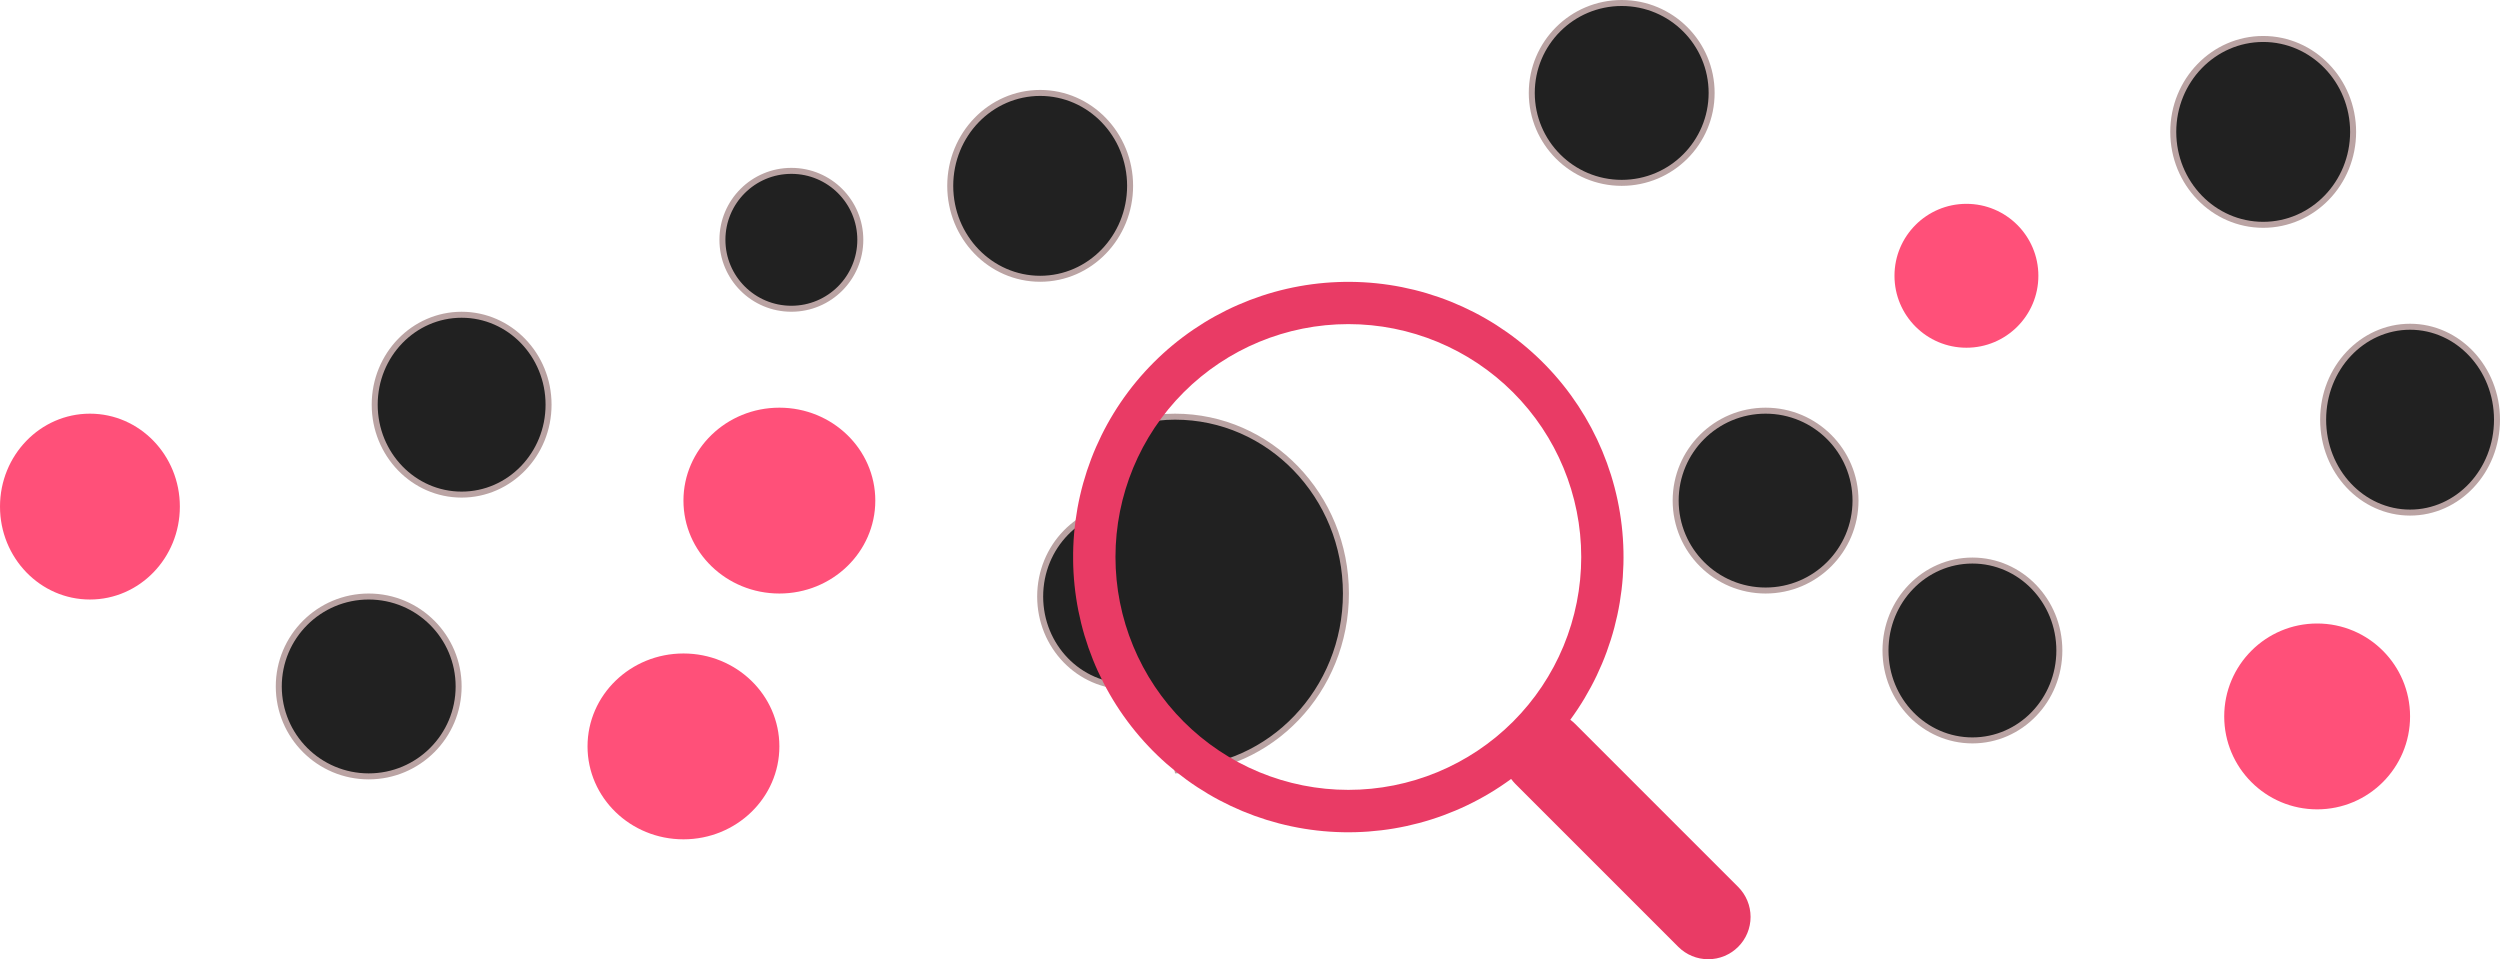 <?xml version="1.0" encoding="UTF-8"?> <svg xmlns="http://www.w3.org/2000/svg" width="417" height="160" viewBox="0 0 417 160" fill="none"> <circle cx="132" cy="40" r="11.5" fill="#212121" stroke="#BAA3A3"></circle> <path d="M188.5 31C188.5 39.575 181.769 46.5 173.5 46.5C165.231 46.5 158.5 39.575 158.5 31C158.5 22.424 165.231 15.5 173.5 15.5C181.769 15.5 188.5 22.424 188.5 31Z" fill="#212121" stroke="#BAA3A3"></path> <path d="M202.5 99.5C202.5 107.8 195.993 114.5 188 114.5C180.007 114.5 173.5 107.8 173.5 99.5C173.5 91.2 180.007 84.5 188 84.5C195.993 84.5 202.5 91.2 202.5 99.5Z" fill="#212121" stroke="#BAA3A3"></path> <path d="M224.499 99C224.499 115.163 211.95 128.264 196.419 128.497C195.628 124.1 194.005 120.273 191.693 115.832C190.666 113.857 189.498 111.754 188.205 109.426C187.999 109.055 187.79 108.679 187.578 108.297C186.047 105.536 184.35 102.451 182.5 98.878C182.499 97.194 182.477 95.552 182.457 93.957C182.427 91.647 182.399 89.434 182.435 87.331C182.496 83.752 182.744 80.571 183.475 77.92C184.204 75.276 185.405 73.192 187.351 71.76C189.301 70.326 192.061 69.5 195.999 69.5C211.723 69.5 224.499 82.692 224.499 99Z" fill="#212121" stroke="#BAA3A3"></path> <circle cx="294.5" cy="83.5" r="15" fill="#212121" stroke="#BAA3A3"></circle> <circle cx="270.5" cy="15.5" r="15" fill="#212121" stroke="#BAA3A3"></circle> <path d="M392.5 22C392.5 30.576 385.769 37.5 377.5 37.5C369.231 37.5 362.5 30.576 362.5 22C362.5 13.425 369.231 6.5 377.5 6.5C385.769 6.5 392.5 13.425 392.5 22Z" fill="#212121" stroke="#BAA3A3"></path> <path d="M416.5 70C416.5 78.591 409.978 85.5 402 85.5C394.022 85.5 387.5 78.591 387.5 70C387.5 61.409 394.022 54.5 402 54.5C409.978 54.5 416.5 61.409 416.5 70Z" fill="#212121" stroke="#BAA3A3"></path> <path d="M91.5 67.5C91.5 75.8 84.993 82.5 77 82.5C69.007 82.5 62.5 75.8 62.5 67.5C62.5 59.2 69.007 52.5 77 52.5C84.993 52.5 91.5 59.2 91.5 67.5Z" fill="#212121" stroke="#BAA3A3"></path> <path d="M343.5 108.5C343.5 116.8 336.993 123.5 329 123.5C321.007 123.5 314.5 116.8 314.5 108.5C314.5 100.2 321.007 93.5 329 93.5C336.993 93.5 343.5 100.2 343.5 108.5Z" fill="#212121" stroke="#BAA3A3"></path> <circle cx="61.5" cy="114.5" r="15" fill="#212121" stroke="#BAA3A3"></circle> <ellipse cx="130" cy="83.5" rx="16" ry="15.5" fill="#FF3D6B" fill-opacity="0.9"></ellipse> <ellipse cx="114" cy="124.5" rx="16" ry="15.5" fill="#FF3D6B" fill-opacity="0.9"></ellipse> <circle cx="386.5" cy="119.5" r="15.5" fill="#FF3D6B" fill-opacity="0.9"></circle> <ellipse cx="15" cy="84.5" rx="15" ry="15.5" fill="#FF3D6B" fill-opacity="0.9"></ellipse> <g clip-path="url(#clip0_427_1059)"> <path d="M261.926 120.054C268.765 110.722 271.828 99.153 270.502 87.659C269.177 76.166 263.561 65.598 254.777 58.068C245.994 50.537 234.692 46.601 223.131 47.047C211.57 47.492 200.604 52.286 192.426 60.47C184.248 68.654 179.462 79.623 179.025 91.184C178.588 102.745 182.532 114.045 190.068 122.823C197.605 131.601 208.178 137.209 219.672 138.527C231.166 139.844 242.733 136.773 252.06 129.927H252.053C252.265 130.21 252.491 130.478 252.745 130.74L279.936 157.93C281.26 159.256 283.057 160 284.93 160.001C286.803 160.002 288.6 159.258 289.926 157.934C291.251 156.61 291.996 154.813 291.996 152.94C291.997 151.066 291.253 149.269 289.929 147.944L262.739 120.753C262.486 120.498 262.215 120.269 261.926 120.054ZM263.749 92.906C263.749 98.007 262.744 103.058 260.792 107.771C258.84 112.483 255.978 116.766 252.371 120.373C248.764 123.98 244.482 126.841 239.77 128.793C235.057 130.745 230.006 131.75 224.905 131.75C219.804 131.75 214.753 130.745 210.04 128.793C205.327 126.841 201.045 123.98 197.438 120.373C193.831 116.766 190.97 112.483 189.018 107.771C187.066 103.058 186.061 98.007 186.061 92.906C186.061 82.604 190.153 72.724 197.438 65.439C204.723 58.155 214.603 54.062 224.905 54.062C235.207 54.062 245.087 58.155 252.371 65.439C259.656 72.724 263.749 82.604 263.749 92.906Z" fill="#E93B65"></path> </g> <circle cx="328" cy="46" r="12" fill="#FF3D6B" fill-opacity="0.9"></circle> <defs> <clipPath id="clip0_427_1059"> <rect width="113" height="113" fill="white" transform="translate(179 47)"></rect> </clipPath> </defs> </svg> 